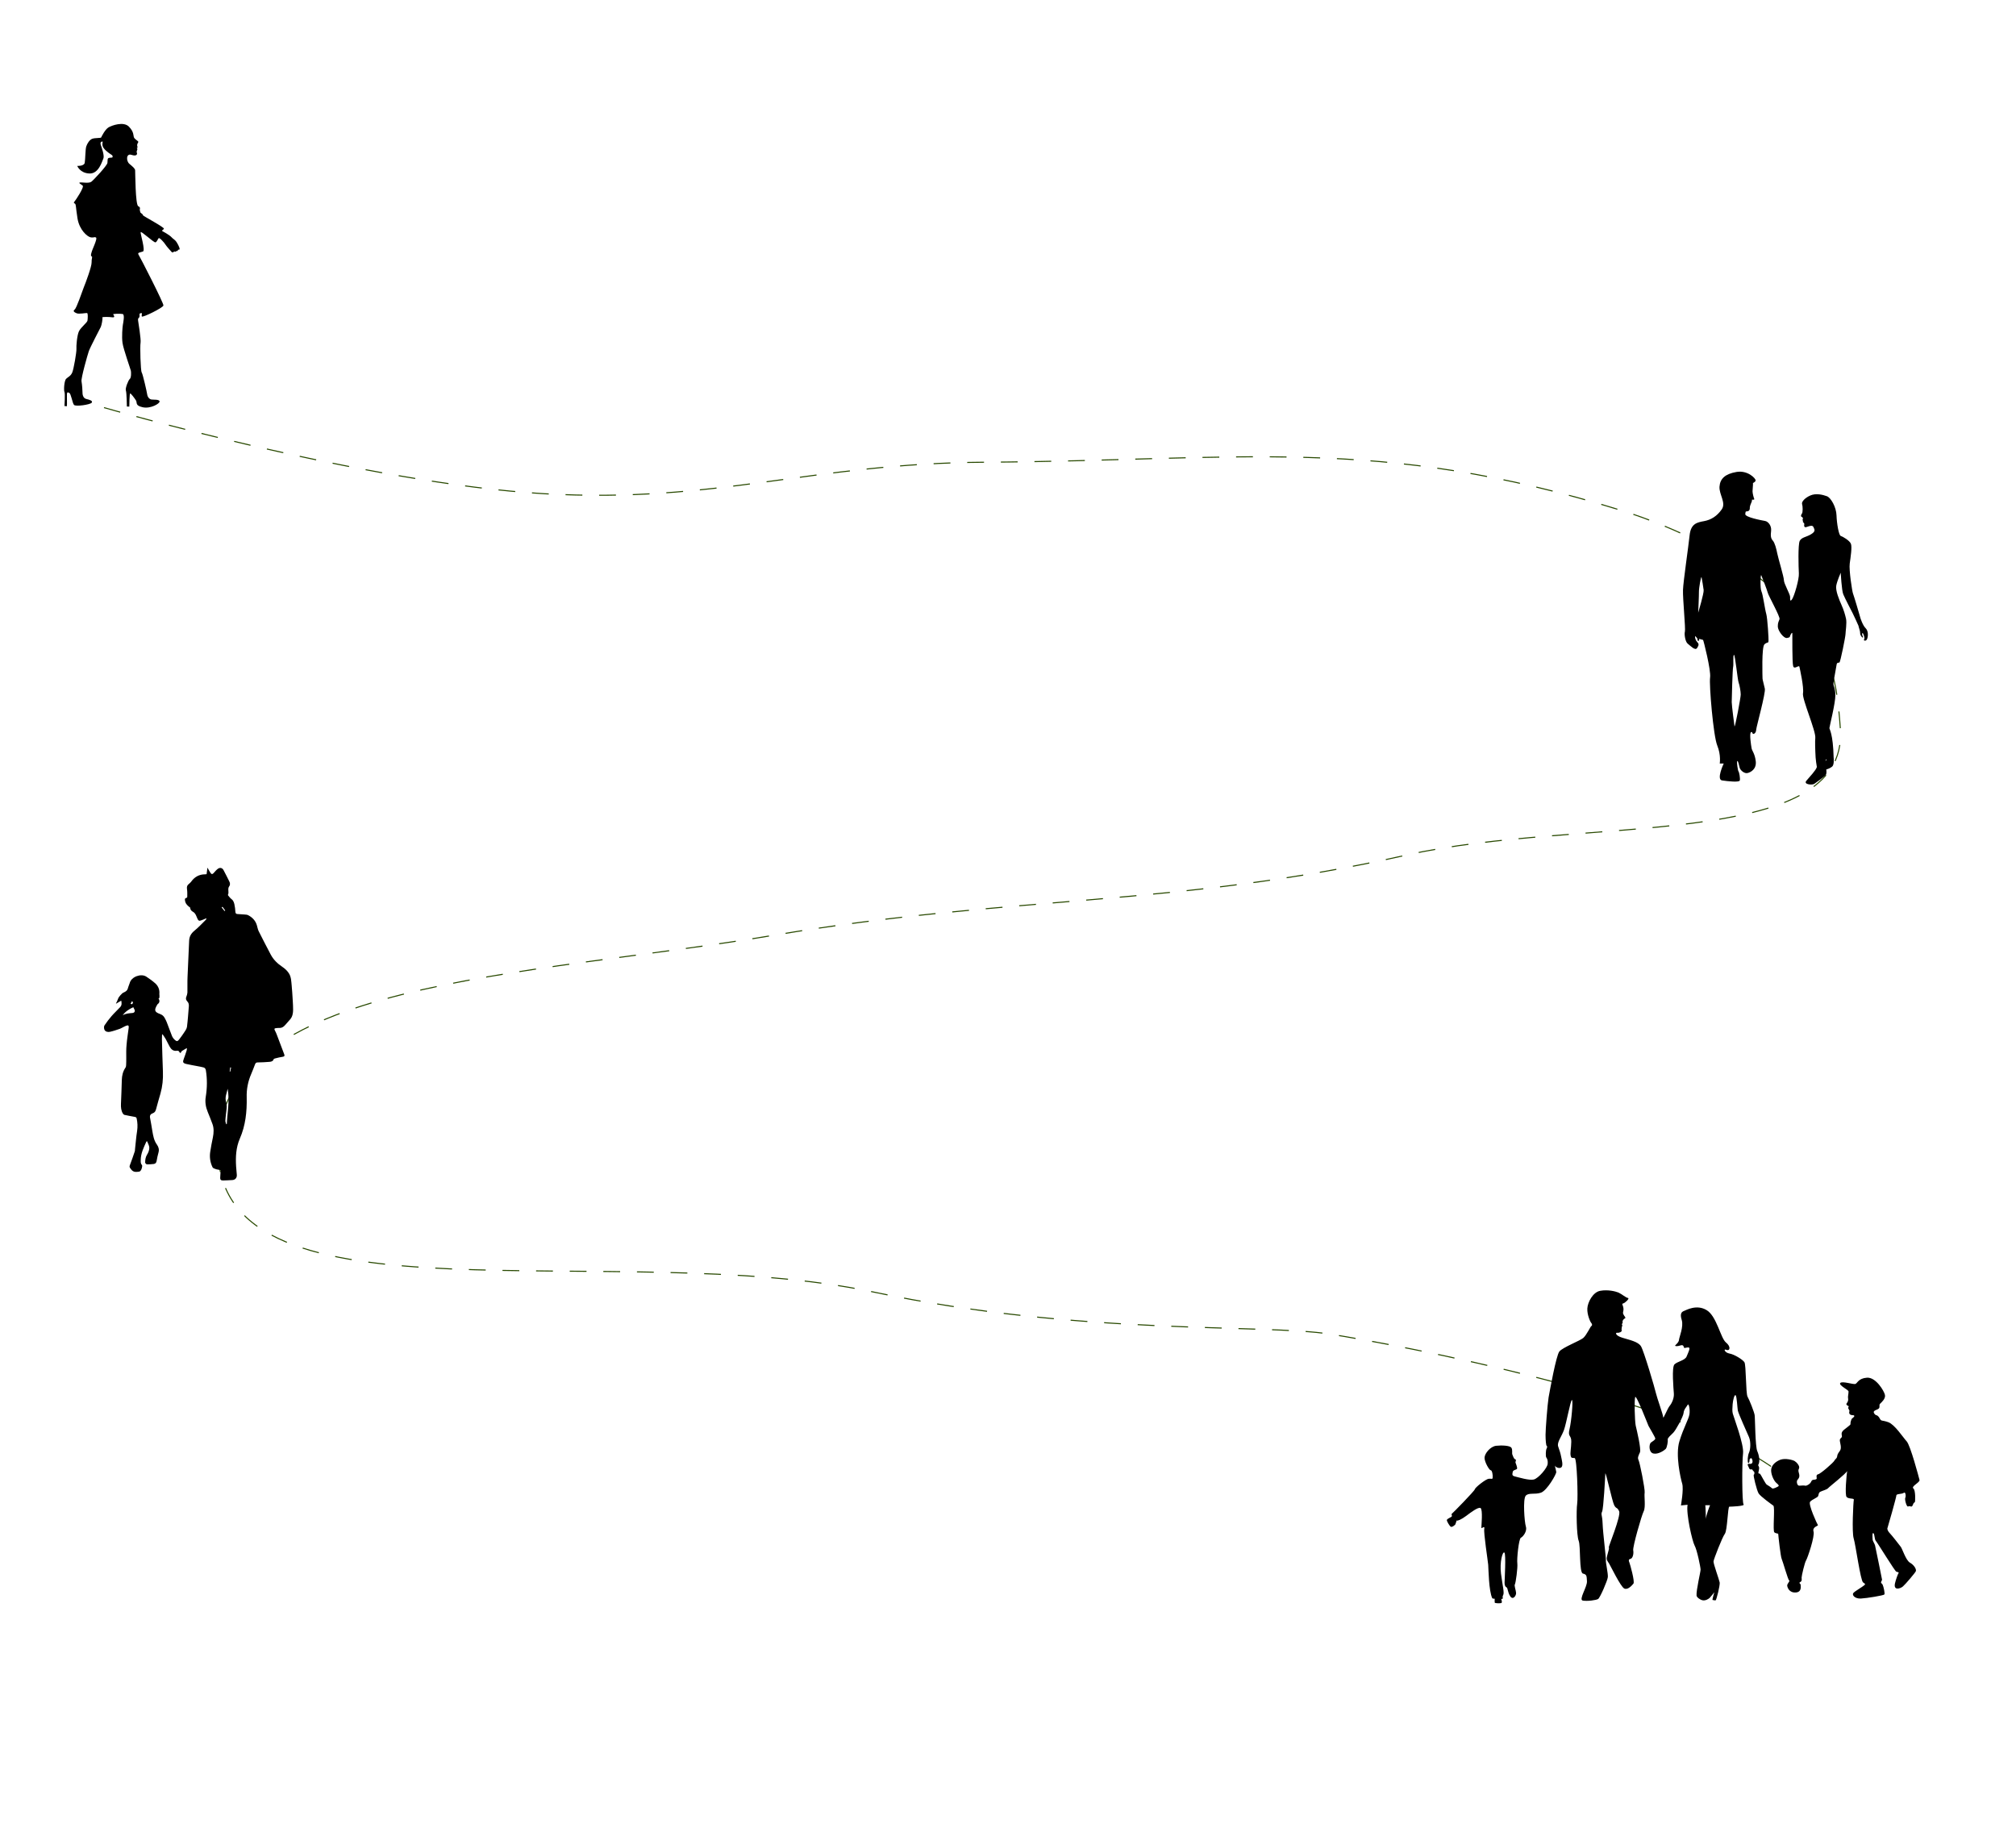 <?xml version="1.0" encoding="UTF-8"?> <svg xmlns="http://www.w3.org/2000/svg" width="1919" height="1736" viewBox="0 0 1919 1736" fill="none"> <path d="M99 388C99 388 348.173 460.269 518.237 470C682.301 479.388 772.809 440.98 937.475 440C1180 438.556 1311.47 414 1543.71 486C1595.91 502.182 1657.71 533.052 1691.5 564C1740.34 608.734 1748.09 638.827 1751.82 694C1759.7 810.699 1505.4 776.396 1338.62 814C1120.53 863.17 964.62 852 738.413 890C499.844 930.077 203.989 932.823 207.579 1096C211.363 1267.94 584.864 1177.71 831.912 1230C1027.97 1271.5 1202.89 1260 1266.23 1270C1329.57 1280 1597.04 1329.71 1691.5 1400" stroke="#284900" stroke-dasharray="16 16"></path> <path d="M87.037 240.668C87.427 238.002 93.359 226.711 91.252 226.006C89.145 225.3 90.003 226.398 86.647 226.006C83.291 225.614 75.564 218.949 73.769 207.893C71.974 196.838 72.52 194.25 71.115 193.701C69.71 193.152 70.569 192.133 71.115 191.584C71.662 191.035 80.481 178.098 78.686 176.686C76.891 175.275 74.315 174.02 76.188 173.707C78.062 173.393 84.618 174.805 86.959 173.001C89.301 171.198 101.867 157.711 102.257 155.124C102.569 152.536 102.023 150.89 103.584 150.341C105.145 149.792 107.252 150.498 107.174 149.322C107.096 148.145 107.486 148.224 105.457 146.891C103.35 145.558 98.276 141.873 97.652 138.815C97.028 135.757 98.354 134.737 97.34 134.737C96.325 134.737 95.076 135.6 96.013 138.187C96.95 140.775 99.603 148.537 98.354 150.968C97.184 153.399 94.062 165.552 85.086 165.16C76.11 164.768 73.535 157.947 73.535 157.947C73.535 157.947 80.013 158.26 80.637 155.045C81.262 151.831 81.183 142.186 82.12 139.364C83.057 136.541 85.242 133.012 87.896 132.072C90.549 131.131 96.013 131.601 96.325 130.817C96.637 130.033 99.993 123.29 103.193 121.33C106.393 119.369 117.633 115.37 122.706 120.545C127.779 125.72 126.764 129.327 127.545 130.895C128.325 132.464 130.745 133.797 131.447 134.581C132.15 135.365 130.667 136.698 130.667 137.247C130.667 137.795 130.433 139.128 130.745 139.442C131.057 139.756 131.135 140.148 130.667 140.618C130.198 141.01 129.964 140.932 130.589 141.402C131.135 141.794 130.589 142.186 130.511 142.892C130.433 143.598 129.73 144.382 130.277 145.401C130.823 146.42 130.433 149.165 125.203 147.44C119.974 145.636 119.974 153.242 123.096 155.908C126.218 158.574 128.481 160.299 128.637 162.102C128.794 163.906 128.794 194.877 131.603 196.289C134.413 197.7 132.618 198.955 133.164 200.366C133.711 201.856 133.086 202.013 134.413 202.953C135.74 203.894 135.974 204.13 136.052 204.914C136.13 205.619 156.735 216.44 156.033 217.773C155.252 219.106 153.457 219.341 154.628 220.047C155.877 220.674 161.652 223.967 163.291 225.849C164.93 227.731 166.491 227.888 168.365 230.945C170.238 233.925 171.721 237.61 170.628 237.61C169.535 237.61 169.379 237.845 169.379 238.159C169.379 238.473 168.521 239.1 168.287 239.1C168.052 239.1 167.74 238.865 167.506 239.257C167.272 239.649 166.882 239.727 166.647 239.649C166.413 239.57 166.023 239.1 165.555 239.57C165.086 240.041 164.15 240.982 162.979 239.414C161.73 237.924 158.765 234.866 157.438 232.749C156.111 230.632 151.818 225.927 151.038 226.711C150.257 227.495 149.399 230.24 147.994 230.71C146.511 231.181 134.023 219.341 133.867 221.066C133.633 222.791 138.55 238.473 136.052 239.414C133.555 240.355 130.433 240.276 131.916 242.472C133.398 244.745 155.877 288.576 155.564 290.772C155.252 292.967 135.662 302.533 135.038 301.278C134.413 300.024 135.896 297.672 134.257 298.064C132.618 298.456 132.774 298.534 132.852 300.416C132.93 302.219 132.072 302.611 131.838 302.847C131.525 303.16 131.291 303.709 131.447 305.121C131.603 306.532 134.413 323.076 133.789 326.369C133.164 329.663 133.789 352.793 134.881 354.518C135.974 356.243 139.72 372.709 140.111 375.454C140.501 378.198 142.374 380.08 144.247 380.315C146.121 380.629 151.428 380.001 151.896 382.04C152.364 384.079 143.389 389.332 135.896 387.685C128.403 386.039 130.823 383.451 129.418 381.177C128.013 378.904 124.657 374.513 123.955 374.513C123.174 374.513 123.096 387.058 123.096 387.058L120.755 386.98C120.755 386.98 120.598 373.729 119.818 371.69C119.037 369.651 122.159 361.81 123.564 360.713C124.969 359.615 124.891 354.44 124.579 352.95C124.267 351.46 117.476 332.407 116.618 326.448C115.759 320.41 116.618 311.236 116.93 309.355C117.242 307.473 118.959 299.397 116.774 298.926C114.511 298.456 107.096 298.613 107.72 299.318C108.345 299.946 109.984 302.533 106.94 302.063C103.896 301.592 96.871 301.514 97.418 302.219C97.964 303.003 96.715 309.747 95.935 311.236C95.154 312.805 85.788 330.682 84.54 334.289C83.291 337.974 77.047 359.929 77.593 362.986C78.14 366.044 78.608 372.239 78.53 373.572C78.452 374.905 78.842 378.982 82.042 379.766C85.242 380.55 88.676 381.491 87.271 383.373C85.867 385.176 71.974 387.293 70.413 385.411C68.852 383.53 67.681 374.826 65.886 373.964C64.091 373.101 63.544 373.023 63.7 377.963C63.857 382.902 63.7 386.666 63.7 386.666L61.359 386.509C61.359 386.509 62.139 374.748 61.359 373.18C60.578 371.533 61.047 362.438 62.998 360.556C64.871 358.752 67.213 358.047 68.696 354.754C70.179 351.539 72.988 334.759 72.754 332.172C72.52 329.584 73.3 319.156 75.174 315.314C77.047 311.472 83.057 307.081 83.291 305.121C83.525 303.16 83.915 298.064 82.823 297.985C81.73 297.828 75.252 299.161 72.988 298.221C70.725 297.28 69.086 296.182 71.037 294.692C72.988 293.202 77.984 277.991 79.701 273.678C81.496 269.366 87.349 253.606 87.193 249.842C87.037 246.078 88.364 244.589 87.271 244.118C85.945 243.569 87.037 240.668 87.037 240.668Z" fill="black"></path> <path d="M1827.15 1408.79C1826.53 1406.34 1818.49 1375.88 1814.94 1372.06C1811.39 1368.23 1803.68 1356.14 1797.51 1353.85C1791.19 1351.56 1790.89 1353.25 1789.34 1350.34C1787.8 1347.43 1786.26 1347.13 1785.79 1347.13C1785.33 1347.13 1782.4 1344.53 1784.1 1343.15C1785.79 1341.77 1788.87 1341.61 1789.02 1339.47C1789.17 1337.33 1788.71 1337.02 1789.94 1335.95C1791.18 1334.72 1795.02 1331.35 1794.25 1327.83C1793.48 1324.15 1785.6 1310.84 1777.13 1311.46C1768.81 1312.08 1768.05 1316.83 1766.04 1317.44C1764.04 1318.06 1753.4 1314.39 1751.71 1316.54C1750.02 1318.68 1759.27 1322.81 1759.58 1324.49C1759.73 1326.18 1758.81 1329.55 1759.12 1330.77C1759.74 1333.99 1758.05 1335.37 1757.59 1336.28C1757.13 1337.05 1758.82 1338.43 1759.59 1338.43C1760.21 1338.43 1758.98 1340.11 1759.29 1340.72C1759.59 1341.34 1760.21 1341.33 1759.9 1341.64C1759.6 1341.95 1760.52 1342.56 1760.52 1342.87C1760.52 1343.17 1759.75 1344.86 1760.68 1346.08C1762.22 1347.76 1764.38 1346.69 1764.99 1347.61C1765.61 1348.53 1763.46 1349.75 1762.84 1350.37C1762.22 1350.98 1761.15 1354.5 1761.46 1355.57C1761.77 1356.64 1754.84 1360.78 1753.76 1362.62C1752.68 1364.31 1752.99 1365.07 1753.3 1367.06C1753.46 1369.05 1751.3 1368.75 1751.3 1371.05C1751.31 1373.34 1753.47 1378.39 1751.31 1381.15C1749.16 1384.06 1749.01 1384.68 1748.7 1386.67C1748.24 1388.66 1747.01 1388.66 1746.08 1390.5C1745.16 1392.34 1732.85 1403.07 1730.69 1403.37C1728.38 1403.84 1729.31 1406.44 1729.31 1407.2C1729.46 1407.97 1728.54 1408.43 1726.84 1408.58C1725.15 1408.74 1724.84 1408.74 1723.76 1410.88C1722.69 1413.03 1719.3 1414.56 1718.53 1414.26C1717.6 1413.95 1714.68 1414.11 1712.67 1414.26C1710.67 1414.42 1709.74 1410.13 1710.97 1408.75C1712.2 1407.37 1713.28 1405.99 1712.51 1402.93C1711.73 1399.87 1711.58 1399.87 1712.5 1397.73C1713.42 1395.58 1710.18 1391.91 1708.33 1390.84C1706.64 1389.77 1699.39 1387.79 1694.47 1389.63C1689.69 1391.62 1686.61 1394.69 1686 1398.52C1685.39 1402.5 1688.17 1409.39 1690.94 1411.68C1693.72 1413.97 1693.41 1414.43 1692.49 1415.05C1691.56 1415.51 1687.87 1417.65 1686.79 1416.74C1685.71 1415.67 1682.93 1413.99 1681.7 1413.22C1680.47 1412.46 1675.99 1403.43 1675.37 1402.97C1674.76 1402.51 1674.14 1402.97 1673.83 1402.36C1673.52 1401.75 1674.75 1398.38 1674.44 1396.84C1674.29 1396.39 1673.98 1395.47 1673.52 1394.7C1675.67 1391.48 1674.43 1385.21 1672.73 1381.38C1670.72 1376.94 1670.7 1350.3 1670.23 1347.09C1669.77 1344.03 1665.29 1332.7 1663.44 1329.49C1661.74 1326.27 1662.17 1299.33 1660.48 1296.72C1658.78 1294.12 1650.76 1289.23 1646.29 1288.47C1641.82 1287.71 1640.12 1283.58 1643.36 1284.95C1646.6 1286.33 1647.98 1282.04 1642.89 1277.91C1637.8 1273.78 1634.08 1252.81 1624.52 1247.15C1614.97 1241.34 1604.96 1247.17 1602.95 1247.94C1600.95 1248.71 1598.8 1250.24 1600.81 1256.51C1602.81 1262.94 1598.36 1272.9 1598.2 1275.5C1598.05 1278.11 1594.36 1280.56 1594.51 1281.02C1594.67 1281.48 1596.52 1281.78 1599.75 1280.71C1603.14 1279.63 1602.53 1283 1603.3 1283.15C1604.07 1283.31 1606.53 1282.23 1607.77 1282.84C1609 1283.45 1607 1287.59 1605.46 1291.27C1604.08 1294.94 1596.68 1296.02 1593.91 1298.78C1591.14 1301.54 1593.01 1322.05 1593.32 1326.49C1593.64 1330.93 1591.49 1335.68 1589.33 1338.29C1587.18 1340.89 1583.18 1351.31 1583.18 1349.16C1583.18 1346.87 1577.15 1330.34 1576.22 1326.05C1575.29 1321.76 1564.78 1285.95 1562 1281.51C1559.22 1277.07 1551.06 1275.55 1544.27 1273.41C1537.34 1271.28 1537.49 1268.37 1539.49 1268.67C1541.5 1268.97 1543.96 1267.59 1543.65 1266.68C1543.34 1265.76 1543.8 1262.69 1544.11 1262.24C1544.42 1261.78 1544.42 1261.78 1544.11 1261.32C1543.8 1260.86 1543.8 1260.4 1543.95 1260.25C1544.11 1260.09 1544.88 1259.02 1544.57 1258.41C1544.1 1257.8 1545.18 1255.65 1546.72 1255.04C1548.11 1254.42 1545.95 1252.89 1545.18 1250.9C1544.4 1248.91 1545.64 1248.45 1545.32 1245.39C1545.01 1242.33 1543.32 1241.11 1545.01 1240.8C1546.71 1240.49 1551.63 1235.89 1549.63 1235.59C1547.63 1235.28 1543.62 1231.77 1540.53 1230.39C1537.45 1229.17 1530.51 1227.49 1523.43 1228.72C1516.34 1229.8 1511.27 1239.61 1510.96 1245.58C1510.66 1251.55 1513.75 1258.44 1514.83 1259.51C1515.76 1260.58 1515.6 1261.96 1514.83 1262.26C1514.06 1262.42 1510.37 1270.69 1507.14 1273.6C1503.91 1276.36 1487.43 1282.65 1484.35 1286.49C1481.27 1290.32 1475.29 1323.55 1474.07 1330.29C1473 1337.02 1471.17 1360.76 1471.18 1365.81C1471.18 1370.86 1471.65 1376.07 1472.27 1376.37C1472.88 1376.53 1472.88 1377.75 1472.11 1379.13C1471.35 1380.51 1471.2 1386.17 1471.81 1387.24C1472.43 1388.32 1473.51 1389.39 1473.21 1393.37C1473.06 1397.2 1464.44 1407.31 1459.97 1408.39C1455.66 1409.46 1445.33 1406.26 1442.09 1405.49C1438.86 1404.73 1439.63 1403.35 1439.93 1401.21C1440.24 1399.07 1443.78 1399.22 1444.09 1397.99C1444.4 1396.76 1442.7 1392.63 1442.54 1392.17C1442.39 1391.56 1443.77 1389.42 1442.23 1389.11C1440.84 1388.65 1440.23 1385.9 1439.61 1384.67C1438.99 1383.45 1440.07 1379.77 1438.52 1377.94C1436.98 1376.1 1429.74 1375.65 1424.19 1376.27C1418.65 1376.89 1413.11 1383.63 1413.11 1387.76C1413.11 1391.74 1417.59 1399.55 1418.98 1399.55C1420.36 1399.54 1421.14 1404.44 1420.83 1406.59C1420.53 1408.58 1420.06 1407.35 1417.14 1407.66C1414.21 1407.97 1404.2 1415.94 1403.89 1417.63C1403.59 1419.31 1382.65 1440.62 1381.88 1441.08C1381.11 1441.54 1382.96 1443.06 1381.42 1443.98C1379.88 1444.91 1377.73 1445.83 1377.27 1446.74C1376.81 1447.66 1379.74 1452.56 1380.97 1453.33C1382.2 1454.09 1384.98 1451.64 1385.28 1451.18C1385.59 1450.72 1386.67 1446.58 1386.82 1447.35C1386.98 1448.11 1391.13 1446.43 1395.6 1443.05C1400.06 1439.68 1407.15 1434.31 1409.3 1435.54C1411.62 1436.91 1410.09 1452.53 1410.09 1454.22C1410.1 1455.9 1413.48 1451.46 1412.87 1455.28C1412.1 1459.11 1416.29 1485.75 1416.6 1489.58C1416.91 1493.4 1417.09 1514.38 1420.48 1521.42C1420.79 1521.88 1422.8 1521.88 1422.8 1521.88C1422.8 1521.88 1422.64 1524.63 1422.8 1525.55C1422.95 1526.32 1427.73 1526.31 1428.96 1526.01C1430.35 1525.7 1428.96 1522.02 1428.96 1522.02C1431.89 1522.33 1429.42 1520.65 1430.8 1518.5C1432.19 1516.36 1430.18 1509.01 1428.78 1497.99C1427.38 1486.96 1430.3 1476.55 1432 1477.93C1433.69 1479.3 1432.18 1504.72 1432.18 1506.71C1432.18 1508.7 1432.65 1510.38 1434.03 1511C1435.42 1511.76 1434.96 1515.59 1437.59 1519.57C1440.21 1523.54 1443.44 1518.8 1443.13 1516.19C1442.97 1513.74 1441.12 1509.3 1442.04 1508.08C1442.81 1506.7 1444.8 1492.46 1444.33 1488.33C1443.71 1484.19 1445.7 1464.74 1447.7 1463.82C1449.7 1462.9 1453.86 1457.69 1452.47 1453.25C1451.07 1448.82 1449.51 1427.08 1452.28 1423.86C1455.05 1420.64 1460.91 1422.93 1466.76 1420.93C1472.62 1418.94 1481.69 1403.01 1481.38 1401.17C1481.23 1399.94 1480.3 1396.27 1479.99 1395.05C1480.61 1396.73 1484.61 1398.41 1486.31 1396.72C1488.15 1394.88 1486.61 1389.68 1485.99 1386.47C1485.37 1383.25 1484.6 1380.95 1483.21 1376.98C1481.82 1373 1486.43 1367.63 1488.74 1361.2C1491.04 1354.77 1494.87 1333.17 1496.26 1332.71C1497.65 1332.25 1495.82 1353.08 1493.98 1360.58C1492.13 1368.09 1495.83 1365.79 1495.68 1372.52C1495.53 1379.26 1494.46 1382.78 1495.08 1385.69C1495.7 1388.6 1496.78 1387.53 1498.93 1387.98C1501.09 1388.44 1502.21 1425.34 1501.29 1431.47C1500.37 1437.59 1500.7 1461.63 1502.71 1466.68C1504.72 1471.73 1503.05 1496.99 1506.75 1497.91C1510.45 1498.82 1510.29 1500.05 1510.61 1505.26C1510.92 1510.61 1502.46 1522.87 1506.62 1523.63C1510.78 1524.39 1519.41 1523.31 1521.26 1522.09C1523.1 1520.86 1530.17 1504.62 1530.48 1501.26C1530.78 1497.89 1528.31 1487.02 1528.61 1485.33C1528.92 1483.65 1525.82 1459.46 1525.5 1450.43C1525.18 1441.55 1523.64 1442.01 1525.02 1438.94C1526.41 1435.88 1527.92 1406.02 1528.07 1402.81C1528.22 1399.44 1534.57 1429.14 1536.57 1432.96C1538.74 1436.79 1539.04 1434.18 1541.2 1438.47C1543.36 1442.75 1530.76 1472.78 1531.38 1473.08C1531.99 1473.39 1531.07 1476.45 1529.84 1480.89C1528.61 1485.18 1530.31 1486.1 1531.7 1488.39C1533.09 1490.69 1542.66 1510.43 1546.05 1512.11C1549.44 1513.79 1553.29 1509.35 1554.83 1507.51C1556.37 1505.67 1551.58 1488.83 1550.96 1487.3C1550.34 1485.92 1549.88 1484.39 1552.03 1483.93C1554.19 1483.47 1555.26 1479.03 1554.64 1475.81C1554.03 1472.45 1562.62 1442.43 1564.62 1438.6C1566.62 1434.62 1564.92 1424.05 1565.53 1420.84C1565.99 1417.62 1560.88 1391.9 1559.64 1389.76C1558.56 1387.62 1559.64 1385.63 1561.02 1382.56C1562.41 1379.5 1558.08 1361.74 1556.99 1357C1556.06 1352.25 1555.58 1332.81 1556.5 1329.9C1557.42 1327.14 1568.55 1355.92 1569.16 1357.29C1569.78 1358.67 1575.65 1368.16 1575.65 1369.38C1575.65 1370.61 1573.34 1371.83 1571.49 1373.21C1569.64 1374.59 1569.19 1382.56 1573.81 1383.62C1578.44 1384.69 1584.13 1380.7 1585.52 1379.32C1586.9 1377.95 1587.82 1371.67 1587.51 1370.29C1587.2 1368.91 1590.28 1366.31 1592.75 1363.85C1595.21 1361.4 1602.28 1348.53 1602.59 1345.01C1602.89 1341.49 1605.36 1339.34 1606.43 1337.35C1607.51 1335.21 1608.9 1341.79 1608.14 1346.38C1607.37 1351.13 1602.6 1358.94 1598.61 1371.96C1594.62 1384.98 1599.72 1407.18 1601.27 1412.38C1602.81 1417.74 1600.06 1433.05 1600.06 1433.05L1606.37 1432.43C1604.84 1441.16 1610.88 1467.19 1613.04 1471.16C1615.35 1475.14 1618.76 1491.98 1618.76 1494.13C1618.76 1496.42 1614.47 1513.88 1614.93 1518.93C1615.09 1520.46 1618.17 1522.91 1620.79 1523.37C1623.41 1523.82 1626.03 1522.29 1627.42 1521.06C1628.34 1520.14 1631.88 1515.7 1631.88 1515.7C1631.88 1515.7 1629.58 1523.05 1630.19 1523.05C1630.81 1523.05 1632.5 1523.66 1633.12 1523.36C1633.89 1522.9 1637.27 1509.42 1636.96 1506.51C1636.49 1503.75 1630.77 1488.3 1631.08 1486.3C1631.23 1484.31 1639.38 1463.33 1641.84 1460.11C1644.3 1456.89 1644.59 1434.23 1646.13 1434.23C1647.67 1434.23 1661.23 1433.76 1659.69 1432.07C1658.14 1430.39 1658.1 1391.96 1659.18 1383.54C1660.25 1375.12 1650.05 1348.33 1649.43 1345.73C1648.81 1343.28 1648.96 1340.83 1649.27 1336.7C1649.57 1332.56 1651.11 1326.9 1652.19 1328.27C1653.27 1329.65 1653.74 1339.91 1654.2 1342.66C1654.67 1345.42 1663.01 1363.78 1664.86 1368.07C1666.71 1372.51 1666.26 1379.86 1664.88 1382.77C1663.49 1385.68 1663.34 1391.19 1663.96 1392.42C1664.58 1393.49 1665.5 1391.34 1665.34 1389.96C1665.19 1388.59 1666.73 1387.67 1667.35 1388.28C1667.96 1388.89 1669.66 1393.79 1665.66 1393.49C1661.8 1393.03 1664.43 1395.78 1665.04 1397.77C1665.35 1398.84 1666.43 1399 1667.82 1398.69C1668.44 1400.07 1669.98 1400.98 1669.98 1401.6C1669.98 1402.36 1670.13 1403.43 1669.36 1403.89C1668.75 1404.35 1672.15 1418.59 1674.01 1421.65C1675.86 1424.56 1686.34 1432.05 1688.04 1433.27C1689.73 1434.65 1687.29 1457.31 1688.99 1458.69C1690.68 1460.06 1692.69 1459.45 1692.69 1460.37C1692.69 1461.29 1694.87 1481.65 1695.95 1483.94C1697.03 1486.24 1701.98 1504 1703.06 1504.45C1704.29 1504.91 1701.06 1507.52 1701.21 1509.36C1701.37 1511.19 1703.07 1516.24 1709.23 1515.93C1715.39 1515.62 1714 1509.65 1714 1508.58C1714 1507.51 1711.69 1506.9 1713.69 1505.97C1715.54 1504.9 1714.92 1503.22 1714.92 1501.69C1714.92 1500.16 1717.83 1487.44 1719.21 1485.3C1720.6 1483.15 1727.67 1462.32 1726.28 1457.89C1724.88 1453.45 1731.05 1452.52 1730.43 1451.76C1729.81 1450.99 1721.01 1432.01 1723.01 1429.56C1725.17 1427.11 1730.1 1425.73 1730.71 1424.04C1731.32 1422.36 1731.01 1420.98 1732.71 1420.06C1734.4 1419.14 1738.87 1418.06 1740.1 1416.68C1741.18 1415.31 1757.19 1402.89 1758.27 1400.28C1757.81 1403.04 1755.82 1423.25 1757.83 1425.09C1759.99 1427.23 1765.23 1425.85 1764.61 1427.84C1764.15 1429.83 1762.64 1458.46 1764.49 1464.43C1766.35 1470.4 1771.01 1504.85 1773.47 1506.38C1775.79 1507.9 1775.79 1508.06 1774.25 1509.28C1772.71 1510.66 1765.93 1514.5 1764.24 1516.34C1762.54 1518.18 1765.48 1522 1771.33 1521.69C1777.19 1521.38 1792.9 1518.76 1793.67 1517.84C1794.44 1516.92 1792.89 1510.34 1792.12 1508.65C1791.35 1506.97 1790.89 1507.58 1790.58 1506.66C1790.27 1505.75 1791.5 1504.52 1791.5 1503.75C1791.5 1502.99 1785.15 1472.68 1784.84 1471.15C1784.53 1469.62 1782.52 1467.02 1782.52 1465.33C1782.37 1463.65 1782.05 1458.44 1783.29 1459.51C1784.52 1460.43 1784.22 1465.48 1785.61 1466.86C1786.99 1468.24 1803.66 1495.63 1805.05 1496.09C1806.44 1496.54 1807.82 1496.7 1807.21 1497.46C1806.59 1498.23 1804.6 1503.74 1803.83 1507.11C1802.14 1514.46 1808.92 1512.31 1811.38 1510.17C1813.84 1508.02 1823.23 1496.99 1823.69 1495.61C1824.31 1493.62 1821.84 1489.64 1817.98 1487.5C1814.13 1485.21 1810.73 1474.19 1809.34 1472.5C1808.11 1470.82 1800.7 1461.33 1799 1459.65C1797.31 1457.97 1796.07 1455.67 1796.69 1454.45C1797.15 1453.22 1805.13 1425.2 1805.13 1423.51C1805.13 1421.83 1810.52 1422.43 1812.22 1421.05C1813.91 1419.67 1814.38 1424.42 1813.61 1425.8C1812.84 1427.33 1814.85 1434.37 1816.08 1434.06C1817.31 1433.76 1817.78 1433.6 1818.86 1434.06C1819.93 1434.52 1820.7 1433.14 1821.01 1432.07C1821.32 1430.84 1822.24 1430.23 1822.7 1429.92C1823.17 1429.62 1823.46 1418.75 1821.46 1417.06C1818.53 1414.92 1827.77 1411.24 1827.15 1408.79ZM1623.8 1445.89C1623.8 1448.65 1623.63 1433.95 1623.17 1432.88L1627.79 1432.87C1627.64 1432.87 1623.8 1442.98 1623.8 1445.89Z" fill="black"></path> <path d="M1602.02 561.515C1602.34 553.084 1607.13 520.906 1608.31 509.613C1609.49 498.397 1615.39 497.314 1622.07 496.076C1628.75 494.838 1634.33 491.358 1638.81 485.015C1643.37 478.672 1636.22 470.705 1636.77 463.202C1637.32 455.621 1642.19 451.135 1652.88 449.278C1663.57 447.422 1671.2 455.389 1671.12 457.246C1671.04 459.179 1668.29 459.489 1668.6 460.185C1668.84 460.881 1668.21 465.754 1668.21 467.688C1668.21 469.699 1669.39 474.031 1669.78 474.727C1670.17 475.346 1669.62 475.887 1668.37 475.655C1667.11 475.423 1667.97 475.965 1667.5 477.357C1667.03 478.749 1665.54 481.689 1665.62 483.158C1665.69 484.628 1665.46 486.33 1663.41 486.717C1661.37 487.103 1661.84 486.175 1661.29 489.269C1660.74 492.363 1677.17 495.38 1680.16 495.921C1683.14 496.463 1686.37 500.408 1685.9 505.126C1685.35 509.922 1685.5 512.32 1687.47 514.563C1689.43 516.729 1690.85 522.298 1691.79 527.017C1692.73 531.735 1698.08 549.217 1698.08 552.388C1698.08 555.559 1703.98 565.615 1703.98 568.168C1703.98 570.72 1703.82 573.35 1705.86 570.411C1707.91 567.472 1712.7 551.382 1712.31 545.736C1711.99 540.089 1711.36 518.199 1713.17 514.795C1714.98 511.392 1719.62 511.237 1723.86 508.607C1728.11 505.977 1727.64 504.585 1726.14 501.645C1724.73 498.706 1719.38 502.496 1718.12 501.8C1716.95 501.104 1717.42 499.557 1717.5 498.938C1717.57 498.319 1716.79 497.468 1716.4 497.159C1716 496.85 1716 496.463 1716.24 496.153C1716.47 495.844 1716.24 495.535 1715.92 495.38C1715.61 495.225 1715.84 494.761 1716.08 494.142C1716.4 493.523 1715.92 492.287 1715.22 492.131C1713.95 491.85 1714.28 489.99 1715.23 488.908C1716.17 487.825 1716.08 481.921 1715.37 479.832C1714.67 477.744 1718.05 473.876 1723.31 471.633C1728.58 469.312 1735.1 470.937 1738.88 472.329C1742.73 473.567 1747.92 482.772 1748.15 490.584C1748.39 498.397 1750.35 509.613 1752.16 510.154C1753.97 510.696 1760.57 514.486 1761.83 517.58C1763.09 520.674 1761.59 530.265 1760.73 536.454C1759.86 542.642 1763.09 563.063 1763.79 564.842C1764.5 566.543 1770.16 585.417 1770.55 587.119C1770.95 588.821 1773.15 595.318 1775.82 597.948C1778.49 600.578 1778.34 605.374 1777.31 608.158C1776.29 610.943 1773.38 609.705 1774.41 608.7C1775.43 607.694 1773.7 603.208 1773.15 602.666C1772.6 602.125 1772.36 603.827 1772.68 604.6C1772.99 605.374 1773.7 606.921 1773.23 606.998C1772.76 607.076 1770.63 605.064 1770.63 602.744C1770.71 600.423 1769.14 596.942 1769.06 595.705C1768.98 595.241 1764.11 584.876 1763.48 583.638C1762.85 582.4 1756.09 569.483 1754.6 565.77C1753.03 562.057 1752.16 545.194 1752.16 545.194C1752.16 545.194 1748.86 552.62 1747.92 557.338C1746.97 562.134 1750.75 571.03 1752.95 575.98C1755.15 580.931 1756.25 584.876 1757.19 588.898C1758.13 592.92 1756.72 601.274 1756.72 603.595C1756.72 605.915 1751.85 630.358 1750.9 630.668C1749.96 630.977 1748.54 630.436 1748.23 632.756C1747.92 635.077 1745.48 647.453 1745.24 650.392C1745.01 653.332 1746.97 654.337 1747.05 661.84C1747.13 669.344 1741.39 691.93 1741.39 693.09C1741.39 694.251 1744.85 698.428 1745.4 720.86C1745.56 722.407 1745.95 728.053 1744.06 729.678C1742.41 731.07 1739.98 732.076 1738.4 732.462C1738.64 734.241 1738.72 736.639 1738.01 737.568C1736.83 739.269 1729.05 744.684 1727.01 746.154C1724.96 747.546 1716.4 746.772 1719.46 743.214C1722.53 739.579 1728.66 733.081 1729.29 730.451C1729.29 730.374 1729.37 730.219 1729.44 730.142C1728.97 727.125 1728.42 723.722 1728.26 721.092C1727.79 713.202 1727.64 705.467 1727.95 702.605C1728.74 696.03 1715.22 665.476 1716.24 659.984C1717.26 654.415 1713.33 637.011 1712.86 634.767C1712.31 632.602 1707.91 637.784 1706.88 634.071C1705.86 630.358 1706.18 604.91 1706.1 603.131C1706.02 601.352 1704.84 603.363 1704.21 604.678C1703.58 605.993 1704.37 606.766 1701.07 607.308C1697.77 607.849 1692.26 600.269 1692.26 596.324C1692.26 592.379 1693.21 591.605 1693.91 589.362C1694.62 587.041 1683.3 567.007 1682.67 564.145C1681.97 561.283 1677.33 549.526 1676.54 547.67C1675.76 545.813 1675.28 560.123 1676.7 562.985C1678.11 565.847 1680 580.157 1681.26 584.334C1682.44 588.434 1683.7 608.7 1683.38 610.556C1683.07 612.413 1682.52 610.866 1679.61 613.264C1676.7 615.584 1677.72 644.514 1677.72 645.829C1677.72 647.144 1679.06 651.398 1679.92 655.575C1680.79 659.752 1671.9 691.853 1671.75 694.251C1671.59 696.649 1670.88 698.118 1669.31 698.582C1667.66 699.124 1668.37 695.875 1666.72 697.035C1665.07 698.196 1666.79 709.257 1667.27 712.042C1667.66 714.826 1670.41 717.147 1671.28 724.65C1672.14 732.153 1666.48 735.17 1663.49 735.866C1660.51 736.639 1656.58 733.313 1655.95 730.761C1655.32 728.208 1654.38 723.722 1653.67 724.495C1652.96 725.191 1654.22 733.545 1654.85 734.319C1655.55 735.092 1656.58 740.971 1656.1 742.905C1655.71 744.916 1644.79 743.756 1639.2 742.905C1633.54 742.054 1640.78 726.816 1640.78 726.816H1637C1637 726.816 1638.34 718.771 1634.65 709.721C1630.87 700.671 1626.78 651.63 1627.81 644.9C1628.83 638.171 1621.44 609.164 1621.13 609.164C1620.81 609.164 1617.43 608.004 1617.43 608.236C1617.43 608.468 1617.43 609.551 1616.88 610.092C1616.41 610.634 1615.62 609.087 1615.78 608.468C1615.94 607.772 1614.99 606.998 1614.05 605.838C1613.11 604.678 1613.34 608.7 1615.31 610.866C1617.27 613.032 1617.35 613.805 1615.47 616.822C1613.58 619.839 1608.78 614.424 1606.5 612.722C1604.22 611.02 1603.05 603.672 1603.83 601.274C1604.62 598.644 1601.71 569.947 1602.02 561.515ZM1738.95 723.18C1738.17 722.484 1737.85 723.103 1737.62 724.34C1737.93 723.876 1738.33 723.567 1738.8 723.258C1738.88 723.18 1738.95 723.18 1738.95 723.18ZM1651.07 691.621C1651.86 691.234 1656.97 664.084 1656.97 661.144C1656.97 658.205 1655.87 652.094 1654.93 649.619C1653.98 647.144 1651.62 622.855 1650.52 623.397C1649.42 623.938 1650.29 632.834 1649.74 634.845C1649.19 636.856 1648.4 664.934 1648.4 668.338C1648.4 671.741 1651.07 691.621 1651.07 691.621ZM1621.68 561.67C1621.28 558.731 1620.18 551.614 1619.71 549.603C1619.24 547.592 1617.12 559.968 1617.19 563.295C1617.27 566.621 1616.49 583.251 1616.49 583.251C1616.49 583.251 1622.07 564.61 1621.68 561.67Z" fill="black"></path> <path d="M154.264 984.78C154.264 986.271 154.127 987.627 154.127 989.118C154.4 999.42 154.673 1009.72 155.082 1020.16C155.354 1027.21 154.673 1034.12 152.764 1040.9C151.401 1045.91 149.765 1050.93 148.538 1055.94C147.993 1057.84 147.311 1059.06 145.403 1059.74C143.494 1060.42 142.404 1061.64 142.813 1063.94C143.63 1068.14 144.312 1072.35 144.994 1076.55C145.812 1081.16 146.493 1085.63 149.356 1089.56C150.992 1091.87 151.674 1094.31 150.856 1097.15C150.174 1099.73 149.492 1102.44 149.083 1105.15C148.811 1106.78 147.993 1107.72 146.493 1108C144.312 1108.27 142.131 1108.4 139.95 1108.4C139.268 1108.4 138.314 1107.32 138.177 1106.78C138.177 1104.2 138.45 1101.63 139.95 1099.19C141.177 1097.29 142.131 1094.85 142.131 1092.54C142.131 1090.51 140.768 1088.48 140.086 1086.44C139.813 1086.44 139.677 1086.58 139.404 1086.58C136.814 1092.27 133.951 1097.97 133.951 1104.47C133.951 1106.1 133.815 1107.59 135.042 1108.94C135.315 1109.22 135.451 1109.89 135.315 1110.3C135.178 1111.38 134.906 1112.6 134.36 1113.69C133.951 1114.37 133.133 1115.32 132.316 1115.32C129.589 1115.72 126.863 1115.99 124.818 1113.15C123.318 1111.25 122.909 1110.71 123.863 1108.54C125.363 1104.47 126.863 1100.41 128.226 1096.2C128.498 1095.53 128.498 1094.85 128.498 1094.17C129.18 1088.21 129.589 1082.38 130.543 1076.41C131.089 1072.48 130.952 1068.69 130.134 1064.89C129.862 1063.4 129.18 1063.4 127.953 1063.13C124.681 1062.59 121.546 1061.91 118.274 1061.23C117.865 1061.1 117.456 1060.55 117.047 1060.15C115.275 1057.3 115.002 1054.05 115.139 1050.79C115.411 1043.2 115.82 1035.61 115.957 1028.02C116.093 1023.95 116.911 1020.16 119.228 1016.63C119.774 1015.96 120.046 1015.01 120.046 1014.06C120.183 1011.75 120.183 1009.45 120.183 1007.15C120.183 1003.08 120.046 998.877 120.455 994.811C120.864 989.253 121.819 983.831 122.5 978.409C122.773 976.24 122.091 975.563 119.91 976.512C117.865 977.325 116.093 978.545 114.048 979.358C110.913 980.443 107.777 981.527 104.642 982.205C102.733 982.611 100.416 982.205 99.462 980.307C98.916 979.087 98.78 977.054 99.462 976.105C101.506 972.987 103.824 970.005 106.278 967.159C108.868 964.176 111.867 961.465 114.457 958.619C115.957 956.992 115.957 954.959 115.411 952.519C113.503 953.603 112.003 954.552 110.367 955.501C110.64 954.417 111.185 953.875 111.458 953.061C112.14 951.706 112.412 950.215 113.23 949.13C114.048 947.91 115.139 946.826 116.229 945.741C116.775 945.199 117.32 944.928 118.002 944.657C119.774 943.844 121.137 942.895 121.682 940.997C122.091 939.235 122.909 937.608 123.455 935.846C124.954 929.746 134.224 926.493 139.132 929.611C142.267 931.644 145.266 933.813 147.993 936.253C150.719 938.828 152.083 942.217 151.674 946.148C151.674 946.826 151.81 947.504 151.81 948.181C151.81 948.859 151.674 949.672 151.537 950.35C151.265 950.35 151.128 950.35 150.856 950.35C152.219 952.519 152.083 954.417 150.038 955.908C149.765 956.043 149.629 956.45 149.492 956.721C146.63 961.601 147.039 963.363 152.355 965.261C154.536 966.074 155.9 967.294 156.854 969.192C157.535 970.412 158.217 971.767 158.762 973.123C160.535 977.596 162.034 982.069 163.806 986.407C164.488 987.898 165.579 989.253 166.942 990.338C168.441 991.558 169.259 991.151 170.486 989.524C171.986 987.491 173.622 985.458 174.985 983.289C176.212 981.391 177.711 979.494 177.984 977.46C178.802 970.954 179.211 964.447 179.756 957.941C179.893 956.179 179.62 954.552 178.12 953.061C177.166 951.977 176.621 950.621 177.302 948.995C177.848 947.775 178.257 946.284 178.393 944.928C178.529 939.777 178.257 934.762 178.529 929.611C178.938 918.36 179.62 907.109 180.029 895.859C180.165 891.521 181.801 888.674 185.073 885.963C188.89 882.846 192.298 879.186 195.842 875.662C196.115 875.39 196.251 874.984 196.524 874.577C196.388 874.442 196.388 874.306 196.251 874.17C194.888 874.848 193.389 875.39 192.025 875.933C189.435 877.017 188.754 876.475 187.663 873.899C186.709 871.731 186.163 869.426 183.846 868.071C182.483 867.257 181.119 866.309 181.119 864.275C181.119 864.004 180.574 863.598 180.165 863.326C177.984 861.7 176.348 859.802 176.076 856.956C175.939 855.871 175.939 855.058 177.302 854.787C177.711 854.787 178.257 854.109 178.257 853.838C178.257 851.262 178.393 848.687 177.984 846.247C177.711 844.078 178.12 842.587 180.029 841.232C180.711 840.689 181.392 840.012 181.937 839.334C185.209 834.725 189.572 832.285 195.297 832.285C195.842 832.285 196.388 832.15 196.66 832.15C196.933 829.981 197.206 828.083 197.478 825.914C198.569 827.812 199.387 829.574 200.477 831.065C201.432 832.421 202.386 832.285 203.477 830.93C204.704 829.574 205.93 828.083 207.43 826.999C209.475 825.508 211.792 826.185 212.883 828.49C214.655 832.014 216.564 835.403 218.2 838.927C219.018 840.418 219.29 842.18 218.2 843.672C216.291 846.247 218.336 849.229 216.973 851.805C216.973 851.94 217.109 852.211 217.109 852.347C218.2 853.567 219.154 855.058 220.517 856.007C222.153 857.227 222.698 859.124 223.107 860.751C223.653 863.191 223.925 865.631 224.061 868.071C224.198 869.562 224.879 870.104 226.243 870.104C228.288 870.24 230.332 870.375 232.514 870.511C233.877 870.646 235.376 870.646 236.467 871.324C240.284 873.357 243.283 876.475 244.51 880.812C245.055 882.575 245.328 884.472 246.146 886.235C249.963 893.825 253.78 901.281 257.733 908.736C260.324 913.616 264.141 917.276 268.776 920.393C271.23 922.02 273.547 924.189 275.047 926.629C277.228 930.018 277.228 934.084 277.637 938.015C277.773 940.319 278.046 942.488 278.182 944.793C278.455 950.215 279 955.637 279 961.194C279 964.312 278.455 967.701 276.274 970.276C274.638 972.174 273.002 973.936 271.366 975.834C269.866 977.596 268.094 978.68 265.64 978.545C264.822 978.545 263.868 978.545 263.05 978.68C261.142 978.816 260.869 979.358 261.687 980.985C262.232 982.069 262.914 983.289 263.323 984.509C265.777 990.88 268.094 997.251 270.548 1003.62C271.093 1004.98 270.821 1005.66 269.321 1005.93C266.867 1006.33 264.277 1006.87 261.823 1007.55C261.278 1007.69 260.596 1007.96 260.46 1008.37C259.778 1010.4 258.006 1010.67 256.37 1010.81C252.69 1011.08 249.009 1011.35 245.328 1011.35C243.828 1011.35 243.283 1011.89 242.738 1013.25C241.647 1016.23 240.42 1019.21 239.193 1022.19C236.058 1029.38 234.558 1036.97 234.831 1044.69C235.104 1058.25 233.74 1071.4 228.288 1083.87C224.607 1092.41 224.198 1101.22 224.743 1110.3C224.879 1113.01 225.288 1115.72 225.425 1118.43C225.561 1121.14 224.061 1123.04 221.335 1123.31C218.336 1123.58 215.2 1123.58 212.201 1123.72C210.293 1123.72 209.475 1122.91 209.611 1121.01C209.748 1118.57 209.884 1116.26 210.02 1113.82C208.657 1113.55 207.021 1113.42 205.658 1113.01C204.431 1112.6 202.659 1112.06 202.25 1110.98C200.068 1106.5 199.387 1101.63 200.069 1096.75C200.75 1092 201.704 1087.26 202.659 1082.65C203.477 1078.45 203.749 1074.11 202.25 1070.04C200.886 1066.11 199.251 1062.32 197.751 1058.52C195.842 1053.91 195.025 1049.17 195.842 1044.15C197.206 1035.75 197.342 1027.34 195.979 1018.94C195.706 1017.45 195.161 1016.5 193.661 1016.09C191.753 1015.69 189.708 1015.14 187.799 1014.87C184.391 1014.19 180.847 1013.65 177.439 1012.84C174.031 1012.03 173.758 1011.08 174.985 1007.82C175.939 1005.25 176.893 1002.54 177.711 999.826C177.984 999.013 177.848 998.2 177.848 997.657C176.212 998.606 174.576 999.555 173.076 1000.5C172.804 1000.64 172.804 1001.05 172.667 1001.18C172.395 1001.59 172.122 1002.13 171.713 1002.27C171.44 1002.4 170.895 1001.86 170.759 1001.45C170.214 1000.37 169.532 1000.1 168.441 1000.23C165.033 1000.78 162.988 999.013 161.489 996.302C160.126 993.862 159.035 991.422 157.672 988.982C156.854 987.491 155.763 986.136 154.809 984.645C154.673 984.645 154.536 984.645 154.264 984.78ZM216.7 1036.43C215.882 1040.49 213.837 1044.42 215.2 1048.9C216.427 1052.83 215.473 1056.89 215.064 1060.82C214.928 1062.86 214.519 1064.89 214.519 1066.92C214.519 1068.01 215.064 1069.09 215.337 1070.18C215.473 1070.18 215.746 1070.04 215.882 1070.04C216.427 1058.93 218.745 1047.81 216.7 1036.43ZM125.908 964.312C128.09 964.176 128.907 962.55 127.817 960.652C127.544 960.11 127.272 959.432 126.863 958.754C122.909 960.652 119.365 962.821 116.775 966.481C119.637 964.719 122.773 964.583 125.908 964.312ZM124.272 955.501C124.681 955.637 125.227 956.043 125.499 955.908C126.59 955.366 126.726 954.417 126.181 953.468C125.908 953.332 125.772 953.197 125.499 953.197C125.227 954.01 124.681 954.823 124.272 955.501ZM213.701 867.257C213.974 867.122 214.11 866.851 214.383 866.715C213.565 865.495 212.61 864.411 211.792 863.191C211.52 863.462 211.247 863.597 210.974 863.869C211.929 864.953 212.883 866.037 213.701 867.257ZM219.972 1016.23C219.699 1016.23 219.427 1016.09 219.154 1016.09C219.018 1017.45 218.745 1018.67 218.609 1020.02C218.745 1020.02 219.018 1020.02 219.154 1020.16C219.427 1018.8 219.699 1017.45 219.972 1016.23Z" fill="black"></path> </svg> 